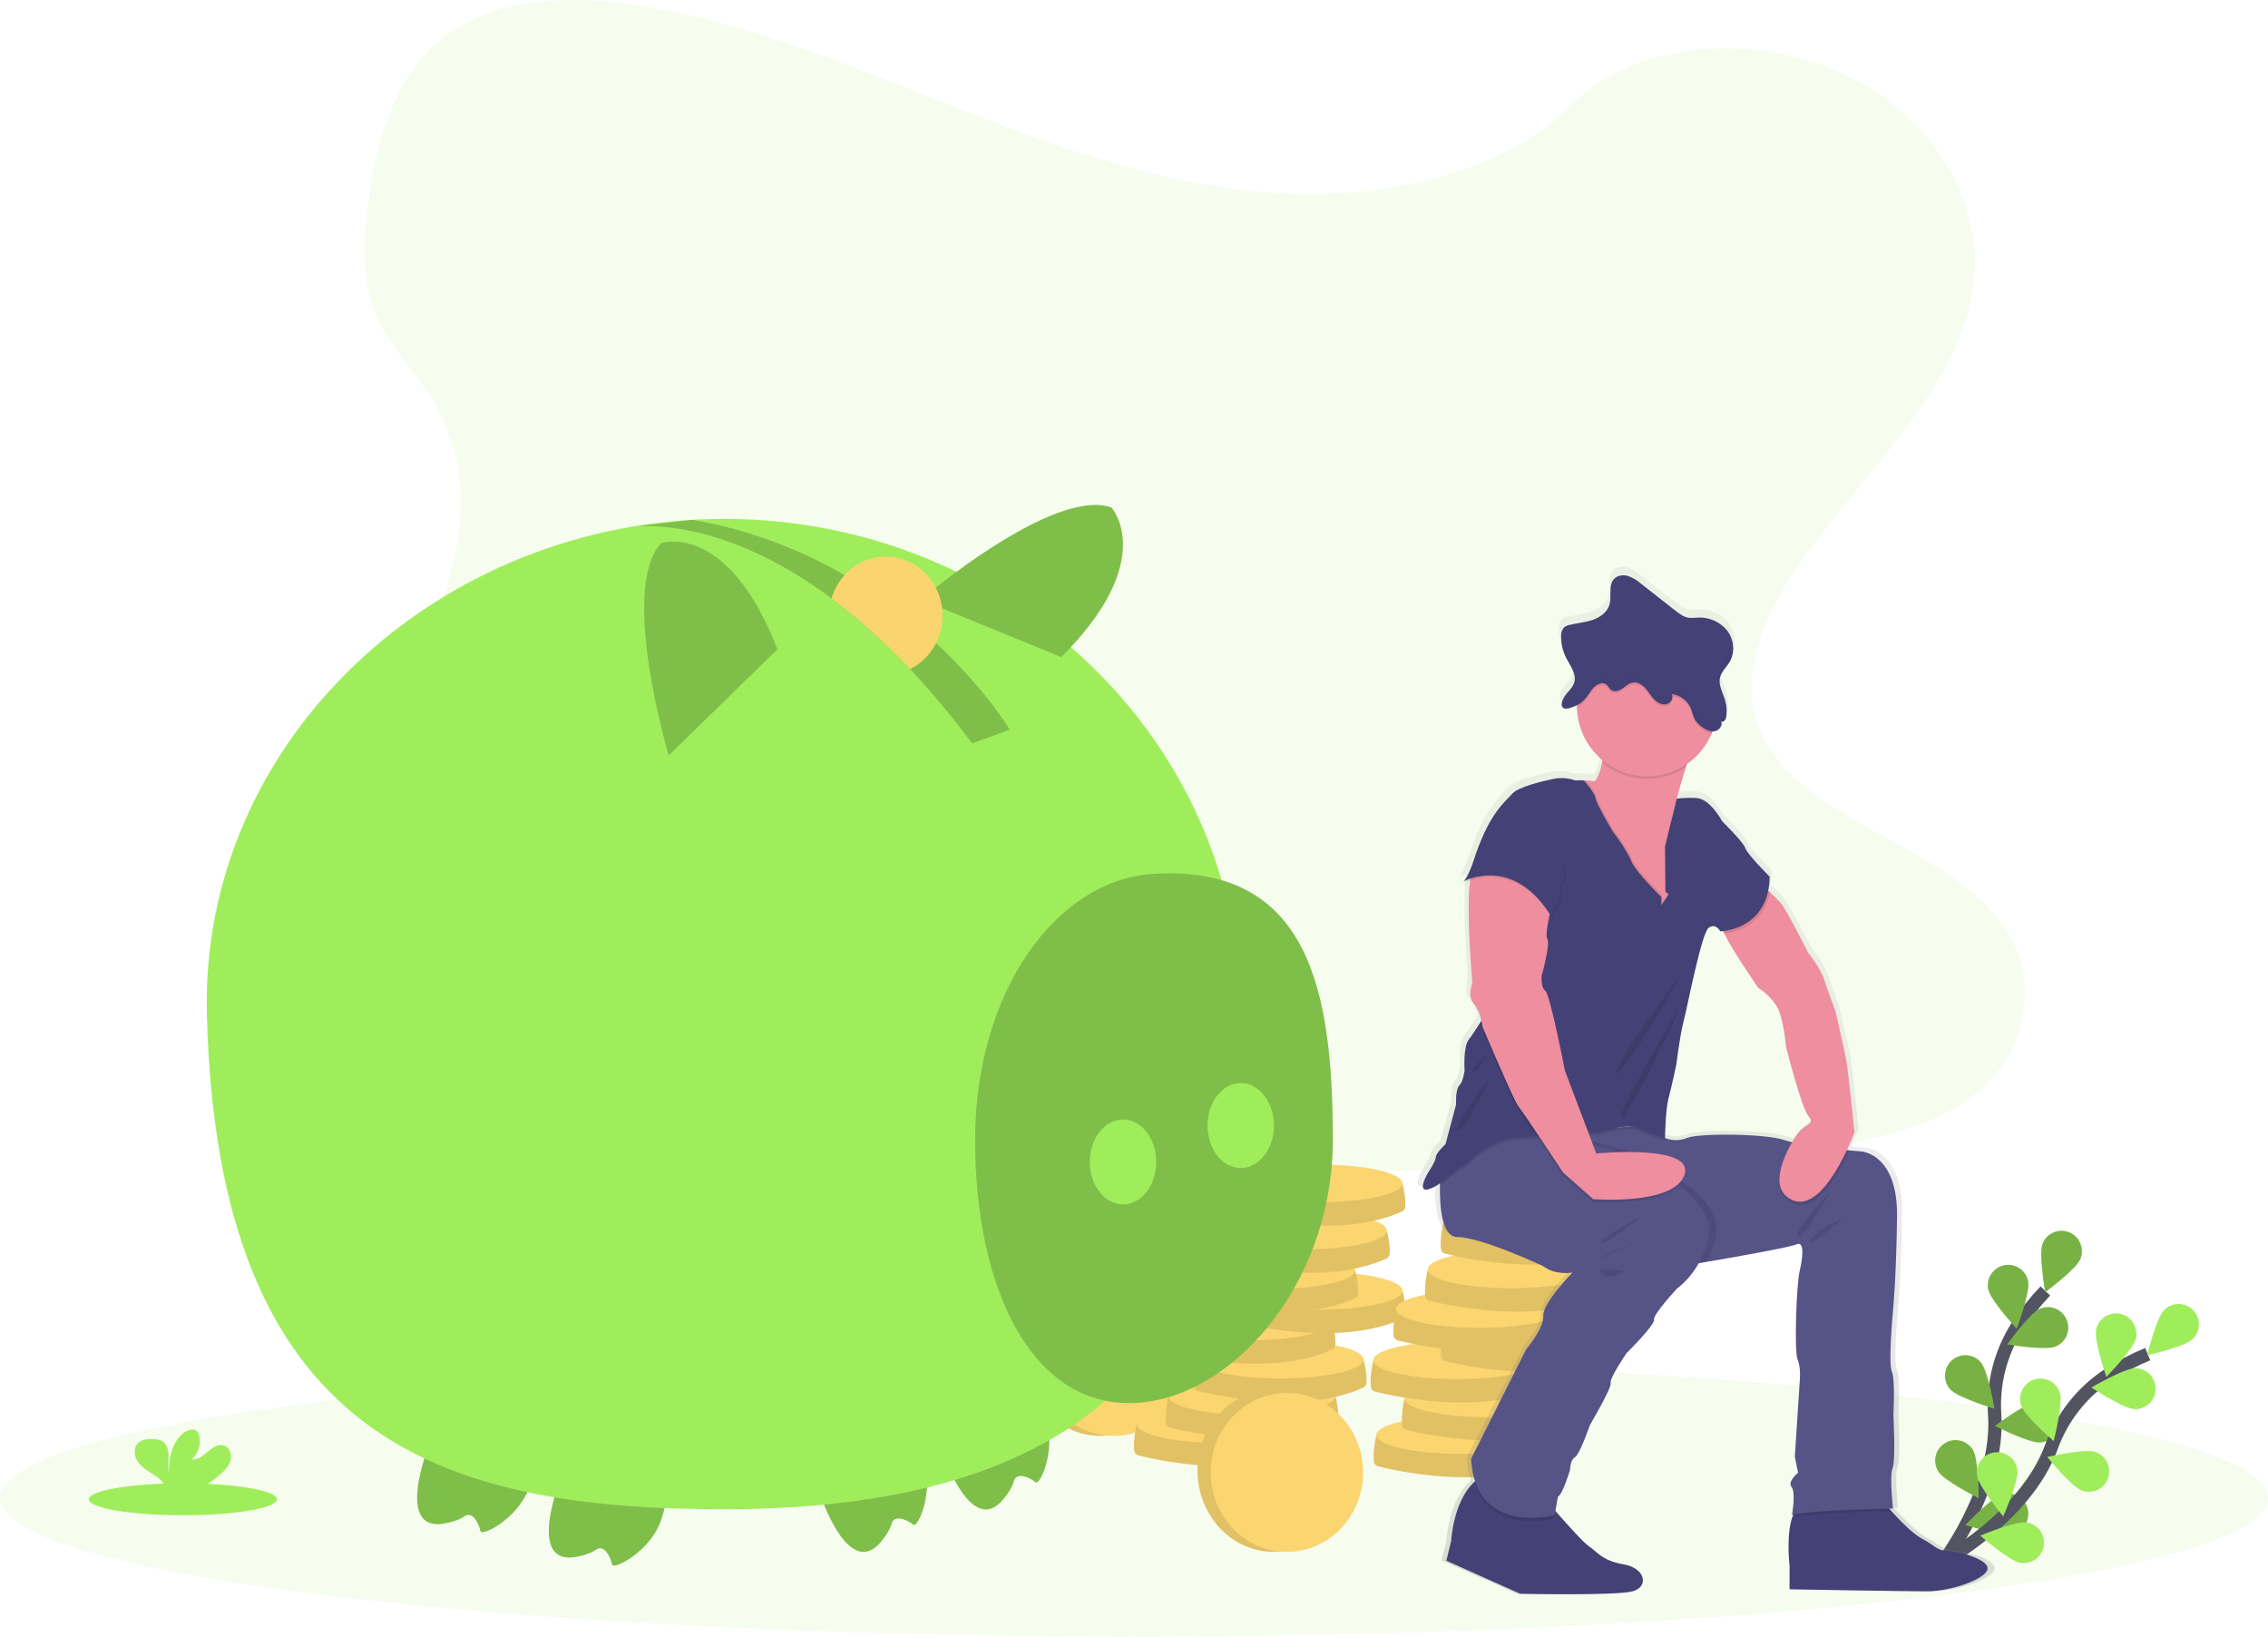 <svg fill="none" height="246" viewBox="0 0 341 246" width="341" xmlns="http://www.w3.org/2000/svg">
    <g clip-path="url(#clip0)">
        <path d="M170.5 246C264.665 246 341 236.679 341 225.18C341 213.682 264.665 204.36 170.5 204.36C76.335 204.36 0 213.682 0 225.18C0 236.679 76.335 246 170.5 246Z"
              fill="#A0ED5C"
              opacity="0.1"/>
        <path d="M291.737 235.385C291.737 235.385 300.63 224.017 299.911 212.739C299.579 208.01 300.783 203.301 303.342 199.318C304.572 197.437 305.97 195.673 307.52 194.048"
              stroke="#535461" stroke-miterlimit="10" stroke-width="2"/>
        <path d="M307.109 186.938C306.482 188.516 307.509 194.235 307.509 194.235C307.509 194.235 312.173 190.797 312.8 189.219C313.1 188.461 313.088 187.614 312.768 186.864C312.447 186.115 311.843 185.524 311.089 185.222C310.334 184.919 309.492 184.93 308.745 185.252C307.999 185.574 307.411 186.18 307.109 186.938Z"
              fill="#A0ED5C"/>
        <path d="M298.932 193.797C299.26 195.465 303.216 199.704 303.216 199.704C303.216 199.704 305.27 194.272 304.943 192.605C304.865 192.208 304.71 191.831 304.487 191.495C304.264 191.159 303.977 190.87 303.643 190.645C303.309 190.42 302.934 190.263 302.539 190.184C302.145 190.104 301.739 190.104 301.344 190.182C300.949 190.26 300.574 190.416 300.239 190.64C299.904 190.864 299.617 191.152 299.393 191.488C299.169 191.823 299.013 192.2 298.934 192.597C298.855 192.993 298.854 193.401 298.932 193.797Z"
              fill="#A0ED5C"/>
        <path d="M293.204 208.823C294.325 210.096 299.87 211.75 299.87 211.75C299.87 211.75 298.914 206.019 297.793 204.745C297.527 204.443 297.203 204.195 296.842 204.018C296.48 203.841 296.088 203.737 295.686 203.712C295.284 203.687 294.882 203.742 294.501 203.873C294.121 204.005 293.77 204.21 293.469 204.478C293.167 204.746 292.921 205.071 292.745 205.434C292.568 205.797 292.465 206.192 292.44 206.596C292.416 206.999 292.47 207.403 292.601 207.786C292.732 208.168 292.937 208.52 293.204 208.823Z"
              fill="#A0ED5C"/>
        <path d="M291.417 221.172C292.307 222.617 297.494 225.188 297.494 225.188C297.494 225.188 297.517 219.377 296.626 217.932C296.414 217.588 296.137 217.29 295.811 217.053C295.484 216.817 295.115 216.648 294.723 216.555C294.331 216.462 293.925 216.448 293.528 216.513C293.131 216.578 292.75 216.721 292.408 216.934C292.066 217.147 291.769 217.425 291.534 217.753C291.299 218.082 291.13 218.453 291.038 218.847C290.946 219.24 290.932 219.648 290.997 220.047C291.062 220.446 291.205 220.828 291.417 221.172Z"
              fill="#A0ED5C"/>
        <path d="M309.069 202.405C307.505 203.053 301.802 202.087 301.802 202.087C301.802 202.087 305.169 197.363 306.733 196.715C307.484 196.403 308.327 196.404 309.078 196.718C309.828 197.031 310.423 197.631 310.733 198.386C311.043 199.14 311.042 199.988 310.73 200.741C310.418 201.495 309.821 202.093 309.069 202.405Z"
              fill="#A0ED5C"/>
        <path d="M306.797 216.82C305.112 216.969 299.957 214.333 299.957 214.333C299.957 214.333 304.577 210.837 306.263 210.689C306.664 210.653 307.068 210.697 307.452 210.818C307.836 210.94 308.192 211.136 308.501 211.396C308.809 211.655 309.064 211.974 309.25 212.332C309.436 212.691 309.55 213.083 309.585 213.486C309.62 213.889 309.576 214.294 309.455 214.68C309.333 215.066 309.138 215.424 308.879 215.733C308.62 216.043 308.303 216.299 307.946 216.485C307.589 216.672 307.198 216.786 306.797 216.82Z"
              fill="#A0ED5C"/>
        <path d="M302.676 230.528C301.04 230.96 295.516 229.238 295.516 229.238C295.516 229.238 299.481 225.008 301.117 224.575C301.903 224.368 302.739 224.482 303.441 224.894C304.142 225.305 304.653 225.979 304.859 226.769C305.066 227.558 304.952 228.398 304.543 229.103C304.133 229.808 303.462 230.32 302.676 230.528Z"
              fill="#A0ED5C"/>
        <path d="M307.109 186.938C306.482 188.516 307.509 194.235 307.509 194.235C307.509 194.235 312.173 190.797 312.8 189.219C313.1 188.461 313.088 187.614 312.768 186.864C312.447 186.115 311.843 185.524 311.089 185.222C310.334 184.919 309.492 184.93 308.745 185.252C307.999 185.574 307.411 186.18 307.109 186.938Z"
              fill="black"
              opacity="0.25"/>
        <path d="M298.932 193.797C299.26 195.465 303.216 199.704 303.216 199.704C303.216 199.704 305.27 194.272 304.943 192.605C304.865 192.208 304.71 191.831 304.487 191.495C304.264 191.159 303.977 190.87 303.643 190.645C303.309 190.42 302.934 190.263 302.539 190.184C302.145 190.104 301.739 190.104 301.344 190.182C300.949 190.26 300.574 190.416 300.239 190.64C299.904 190.864 299.617 191.152 299.393 191.488C299.169 191.823 299.013 192.2 298.934 192.597C298.855 192.993 298.854 193.401 298.932 193.797Z"
              fill="black"
              opacity="0.25"/>
        <path d="M293.204 208.823C294.325 210.096 299.87 211.75 299.87 211.75C299.87 211.75 298.914 206.019 297.793 204.745C297.527 204.443 297.203 204.195 296.842 204.018C296.48 203.841 296.088 203.737 295.686 203.712C295.284 203.687 294.882 203.742 294.501 203.873C294.121 204.005 293.77 204.21 293.469 204.478C293.167 204.746 292.921 205.071 292.745 205.434C292.568 205.797 292.465 206.192 292.44 206.596C292.416 206.999 292.47 207.403 292.601 207.786C292.732 208.168 292.937 208.52 293.204 208.823Z"
              fill="black"
              opacity="0.25"/>
        <path d="M291.417 221.172C292.307 222.617 297.494 225.188 297.494 225.188C297.494 225.188 297.517 219.377 296.626 217.932C296.414 217.588 296.137 217.29 295.811 217.053C295.484 216.817 295.115 216.648 294.723 216.555C294.331 216.462 293.925 216.448 293.528 216.513C293.131 216.578 292.75 216.721 292.408 216.934C292.066 217.147 291.769 217.425 291.534 217.753C291.299 218.082 291.13 218.453 291.038 218.847C290.946 219.24 290.932 219.648 290.997 220.047C291.062 220.446 291.205 220.828 291.417 221.172Z"
              fill="black"
              opacity="0.25"/>
        <path d="M309.069 202.405C307.505 203.053 301.802 202.087 301.802 202.087C301.802 202.087 305.169 197.363 306.733 196.715C307.484 196.403 308.327 196.404 309.078 196.718C309.828 197.031 310.423 197.631 310.733 198.386C311.043 199.14 311.042 199.988 310.73 200.741C310.418 201.495 309.821 202.093 309.069 202.405Z"
              fill="black"
              opacity="0.25"/>
        <path d="M306.797 216.82C305.112 216.969 299.957 214.333 299.957 214.333C299.957 214.333 304.577 210.837 306.263 210.689C306.664 210.653 307.068 210.697 307.452 210.818C307.836 210.94 308.192 211.136 308.501 211.396C308.809 211.655 309.064 211.974 309.25 212.332C309.436 212.691 309.55 213.083 309.585 213.486C309.62 213.889 309.576 214.294 309.455 214.68C309.333 215.066 309.138 215.424 308.879 215.733C308.62 216.043 308.303 216.299 307.946 216.485C307.589 216.672 307.198 216.786 306.797 216.82Z"
              fill="black"
              opacity="0.25"/>
        <path d="M302.676 230.528C301.04 230.96 295.516 229.238 295.516 229.238C295.516 229.238 299.481 225.008 301.117 224.575C301.903 224.368 302.739 224.482 303.441 224.894C304.142 225.305 304.653 225.979 304.859 226.769C305.066 227.558 304.952 228.398 304.543 229.103C304.133 229.808 303.462 230.32 302.676 230.528Z"
              fill="black"
              opacity="0.25"/>
        <path d="M291.812 234.912C291.812 234.912 304.527 228.139 308.419 217.536C310.023 213.077 313.024 209.262 316.97 206.663C318.853 205.444 320.843 204.4 322.915 203.546"
              stroke="#535461" stroke-miterlimit="10" stroke-width="2"/>
        <path d="M325.408 196.878C324.198 198.066 322.83 203.712 322.83 203.712C322.83 203.712 328.48 202.468 329.69 201.28C330.271 200.71 330.603 199.93 330.612 199.114C330.621 198.298 330.308 197.512 329.74 196.928C329.172 196.344 328.396 196.011 327.584 196.002C326.772 195.992 325.989 196.308 325.408 196.878Z"
              fill="#A0ED5C"/>
        <path d="M315.166 199.821C314.793 201.478 316.699 206.965 316.699 206.965C316.699 206.965 320.769 202.835 321.142 201.177C321.23 200.783 321.241 200.375 321.173 199.977C321.104 199.579 320.959 199.198 320.744 198.856C320.529 198.514 320.25 198.218 319.921 197.985C319.592 197.752 319.221 197.586 318.829 197.497C318.437 197.408 318.031 197.397 317.634 197.466C317.238 197.535 316.858 197.681 316.518 197.897C316.178 198.112 315.884 198.393 315.651 198.723C315.419 199.054 315.254 199.426 315.166 199.821Z"
              fill="#A0ED5C"/>
        <path d="M303.867 211.225C304.378 212.845 308.78 216.614 308.78 216.614C308.78 216.614 310.218 210.986 309.707 209.366C309.586 208.98 309.39 208.623 309.131 208.314C308.872 208.004 308.555 207.75 308.198 207.563C307.84 207.377 307.45 207.264 307.05 207.229C306.649 207.194 306.245 207.239 305.862 207.362C305.478 207.484 305.122 207.68 304.814 207.941C304.507 208.201 304.253 208.52 304.068 208.878C303.882 209.237 303.769 209.629 303.735 210.032C303.7 210.434 303.745 210.84 303.867 211.225Z"
              fill="#A0ED5C"/>
        <path d="M297.252 221.788C297.484 223.471 301.189 227.934 301.189 227.934C301.189 227.934 303.553 222.63 303.322 220.947C303.267 220.546 303.134 220.161 302.931 219.812C302.727 219.463 302.458 219.158 302.137 218.914C301.816 218.67 301.451 218.492 301.062 218.39C300.672 218.287 300.267 218.263 299.868 218.318C299.47 218.374 299.086 218.507 298.739 218.711C298.392 218.916 298.088 219.187 297.845 219.509C297.602 219.831 297.425 220.198 297.323 220.589C297.221 220.98 297.197 221.387 297.252 221.788Z"
              fill="#A0ED5C"/>
        <path d="M320.961 211.816C319.269 211.772 314.444 208.568 314.444 208.568C314.444 208.568 319.428 205.619 321.12 205.663C321.932 205.684 322.703 206.029 323.262 206.621C323.821 207.213 324.124 208.004 324.103 208.82C324.082 209.635 323.739 210.41 323.149 210.972C322.56 211.534 321.773 211.837 320.961 211.816H320.961Z"
              fill="#A0ED5C"/>
        <path d="M313.069 224.071C311.468 223.521 307.818 219.013 307.818 219.013C307.818 219.013 313.452 217.697 315.053 218.248C315.822 218.512 316.454 219.073 316.812 219.806C317.169 220.539 317.222 221.384 316.959 222.156C316.696 222.929 316.138 223.564 315.409 223.923C314.679 224.283 313.837 224.336 313.069 224.071V224.071Z"
              fill="#A0ED5C"/>
        <path d="M303.772 234.924C302.102 234.654 297.746 230.83 297.746 230.83C297.746 230.83 303.078 228.577 304.748 228.848C305.55 228.978 306.268 229.423 306.744 230.084C307.219 230.746 307.414 231.571 307.284 232.376C307.155 233.182 306.712 233.903 306.053 234.381C305.395 234.859 304.574 235.054 303.772 234.924Z"
              fill="#A0ED5C"/>
        <path d="M194.333 29.134C177.485 28.546 161.439 23.082 146.116 17.104C130.794 11.126 115.616 4.502 99.172 1.335C88.596 -0.703 76.5 -0.991 67.978 4.706C59.777 10.188 57.127 19.651 55.703 28.432C54.631 35.039 54 41.992 56.937 48.177C58.976 52.47 62.597 56.08 65.101 60.193C73.812 74.504 67.655 92.151 58.214 106.124C53.785 112.679 48.648 118.932 45.231 125.91C41.814 132.888 40.233 140.883 43.223 148.001C46.186 155.056 53.249 160.355 60.899 164.082C76.437 171.652 94.746 173.819 112.601 175.046C152.124 177.762 191.857 176.586 231.485 175.408C246.15 174.972 260.88 174.531 275.307 172.253C283.319 170.987 291.59 168.979 297.407 164.132C304.79 157.978 306.621 147.558 301.673 139.842C293.374 126.899 270.428 123.684 264.627 109.794C261.434 102.148 264.713 93.632 269.353 86.541C279.307 71.33 295.992 57.985 296.87 40.598C297.474 28.657 289.453 16.698 277.052 11.047C264.053 5.125 246.027 5.87 236.437 15.674C226.562 25.768 209.209 29.652 194.333 29.134Z"
              fill="#A0ED5C"
              opacity="0.1"/>
        <path d="M165.486 215.842C171.813 215.842 176.942 210.373 176.942 203.626C176.942 196.88 171.813 191.411 165.486 191.411C159.16 191.411 154.031 196.88 154.031 203.626C154.031 210.373 159.16 215.842 165.486 215.842Z"
              fill="#FBD56F"/>
        <path d="M165.486 215.842C171.813 215.842 176.942 210.373 176.942 203.626C176.942 196.88 171.813 191.411 165.486 191.411C159.16 191.411 154.031 196.88 154.031 203.626C154.031 210.373 159.16 215.842 165.486 215.842Z"
              fill="black"
              opacity="0.1"/>
        <path d="M167.464 215.842C173.791 215.842 178.919 210.495 178.919 203.899C178.919 197.302 173.791 191.955 167.464 191.955C161.137 191.955 156.009 197.302 156.009 203.899C156.009 210.495 161.137 215.842 167.464 215.842Z"
              fill="#FBD56F"/>
        <path d="M172.103 214.722L170.912 214.056C170.912 214.056 170.354 216.392 170.537 218.057C170.555 218.226 170.624 218.385 170.735 218.514C170.846 218.642 170.993 218.733 171.157 218.774C173.898 219.458 186.963 222.371 195.947 218.268C196.077 218.208 196.19 218.115 196.273 217.998C196.357 217.882 196.409 217.745 196.424 217.602C196.534 216.579 196.144 214.467 195.989 214.056C195.653 213.17 172.103 214.722 172.103 214.722Z"
              fill="#FBD56F"/>
        <path d="M172.103 214.722L170.912 214.056C170.912 214.056 170.354 216.392 170.537 218.057C170.555 218.226 170.624 218.385 170.735 218.514C170.846 218.642 170.993 218.733 171.157 218.774C173.898 219.458 186.963 222.371 195.947 218.268C196.077 218.208 196.19 218.115 196.273 217.998C196.357 217.882 196.409 217.745 196.424 217.602C196.534 216.579 196.144 214.467 195.989 214.056C195.653 213.17 172.103 214.722 172.103 214.722Z"
              fill="black"
              opacity="0.1"/>
        <path d="M183.451 216.895C190.375 216.895 195.989 215.623 195.989 214.055C195.989 212.487 190.375 211.216 183.451 211.216C176.526 211.216 170.912 212.487 170.912 214.055C170.912 215.623 176.526 216.895 183.451 216.895Z"
              fill="#FBD56F"/>
        <path d="M176.893 210.533L175.702 209.866C175.702 209.866 175.144 212.203 175.327 213.868C175.345 214.037 175.414 214.196 175.525 214.324C175.636 214.452 175.783 214.543 175.947 214.584C178.688 215.268 191.753 218.182 200.737 214.078C200.867 214.018 200.98 213.926 201.063 213.809C201.147 213.692 201.199 213.556 201.214 213.413C201.324 212.389 200.934 210.278 200.779 209.866C200.443 208.981 176.893 210.533 176.893 210.533Z"
              fill="#FBD56F"/>
        <path d="M176.893 210.533L175.702 209.866C175.702 209.866 175.144 212.203 175.327 213.868C175.345 214.037 175.414 214.196 175.525 214.324C175.636 214.452 175.783 214.543 175.947 214.584C178.688 215.268 191.753 218.182 200.737 214.078C200.867 214.018 200.98 213.926 201.063 213.809C201.147 213.692 201.199 213.556 201.214 213.413C201.324 212.389 200.934 210.278 200.779 209.866C200.443 208.981 176.893 210.533 176.893 210.533Z"
              fill="black"
              opacity="0.1"/>
        <path d="M188.241 212.706C195.165 212.706 200.779 211.434 200.779 209.866C200.779 208.298 195.165 207.027 188.241 207.027C181.316 207.027 175.702 208.298 175.702 209.866C175.702 211.434 181.316 212.706 188.241 212.706Z"
              fill="#FBD56F"/>
        <path d="M181.129 205.027L179.937 204.36C179.937 204.36 179.38 206.697 179.562 208.362C179.58 208.531 179.649 208.69 179.76 208.818C179.871 208.946 180.018 209.037 180.182 209.079C182.924 209.762 195.988 212.676 204.972 208.572C205.102 208.512 205.215 208.42 205.299 208.303C205.382 208.186 205.434 208.05 205.45 207.907C205.56 206.883 205.17 204.772 205.014 204.36C204.679 203.475 181.129 205.027 181.129 205.027Z"
              fill="#FBD56F"/>
        <path d="M181.129 205.027L179.937 204.36C179.937 204.36 179.38 206.697 179.562 208.362C179.58 208.531 179.649 208.69 179.76 208.818C179.871 208.946 180.018 209.037 180.182 209.079C182.924 209.762 195.988 212.676 204.972 208.572C205.102 208.512 205.215 208.42 205.299 208.303C205.382 208.186 205.434 208.05 205.45 207.907C205.56 206.883 205.17 204.772 205.014 204.36C204.679 203.475 181.129 205.027 181.129 205.027Z"
              fill="black"
              opacity="0.1"/>
        <path d="M192.475 207.199C199.4 207.199 205.013 205.928 205.013 204.36C205.013 202.792 199.4 201.521 192.475 201.521C185.55 201.521 179.937 202.792 179.937 204.36C179.937 205.928 185.55 207.199 192.475 207.199Z"
              fill="#FBD56F"/>
        <path d="M176.438 199.295L175.247 198.628C175.247 198.628 174.689 200.965 174.872 202.63C174.89 202.799 174.959 202.958 175.07 203.086C175.181 203.215 175.328 203.305 175.492 203.347C178.233 204.031 191.298 206.944 200.282 202.84C200.412 202.781 200.525 202.688 200.608 202.571C200.692 202.454 200.744 202.318 200.759 202.175C200.869 201.151 200.479 199.04 200.324 198.628C199.988 197.743 176.438 199.295 176.438 199.295Z"
              fill="#FBD56F"/>
        <path d="M176.438 199.295L175.247 198.628C175.247 198.628 174.689 200.965 174.872 202.63C174.89 202.799 174.959 202.958 175.07 203.086C175.181 203.215 175.328 203.305 175.492 203.347C178.233 204.031 191.298 206.944 200.282 202.84C200.412 202.781 200.525 202.688 200.608 202.571C200.692 202.454 200.744 202.318 200.759 202.175C200.869 201.151 200.479 199.04 200.324 198.628C199.988 197.743 176.438 199.295 176.438 199.295Z"
              fill="black"
              opacity="0.1"/>
        <path d="M187.785 201.468C194.71 201.468 200.324 200.197 200.324 198.628C200.324 197.06 194.71 195.789 187.785 195.789C180.861 195.789 175.247 197.06 175.247 198.628C175.247 200.197 180.861 201.468 187.785 201.468Z"
              fill="#FBD56F"/>
        <path d="M186.99 194.695L185.798 194.029C185.798 194.029 185.241 196.365 185.423 198.03C185.441 198.199 185.51 198.359 185.621 198.487C185.732 198.615 185.88 198.706 186.044 198.747C188.785 199.431 201.849 202.344 210.833 198.241C210.964 198.181 211.076 198.088 211.16 197.971C211.244 197.855 211.296 197.718 211.311 197.575C211.421 196.552 211.031 194.44 210.875 194.029C210.54 193.143 186.99 194.695 186.99 194.695Z"
              fill="#FBD56F"/>
        <path d="M186.99 194.695L185.798 194.029C185.798 194.029 185.241 196.365 185.423 198.03C185.441 198.199 185.51 198.359 185.621 198.487C185.732 198.615 185.88 198.706 186.044 198.747C188.785 199.431 201.849 202.344 210.833 198.241C210.964 198.181 211.076 198.088 211.16 197.971C211.244 197.855 211.296 197.718 211.311 197.575C211.421 196.552 211.031 194.44 210.875 194.029C210.54 193.143 186.99 194.695 186.99 194.695Z"
              fill="black"
              opacity="0.1"/>
        <path d="M198.336 196.868C205.261 196.868 210.875 195.597 210.875 194.029C210.875 192.461 205.261 191.189 198.336 191.189C191.411 191.189 185.798 192.461 185.798 194.029C185.798 195.597 191.411 196.868 198.336 196.868Z"
              fill="#FBD56F"/>
        <path d="M179.861 191.604L178.67 190.937C178.67 190.937 178.112 193.274 178.294 194.939C178.312 195.108 178.381 195.267 178.492 195.395C178.603 195.523 178.751 195.614 178.915 195.655C181.656 196.339 194.721 199.253 203.705 195.149C203.835 195.089 203.947 194.996 204.031 194.88C204.115 194.763 204.167 194.626 204.182 194.483C204.292 193.46 203.902 191.348 203.746 190.937C203.411 190.052 179.861 191.604 179.861 191.604Z"
              fill="#FBD56F"/>
        <path d="M179.861 191.604L178.67 190.937C178.67 190.937 178.112 193.274 178.294 194.939C178.312 195.108 178.381 195.267 178.492 195.395C178.603 195.523 178.751 195.614 178.915 195.655C181.656 196.339 194.721 199.253 203.705 195.149C203.835 195.089 203.947 194.996 204.031 194.88C204.115 194.763 204.167 194.626 204.182 194.483C204.292 193.46 203.902 191.348 203.746 190.937C203.411 190.052 179.861 191.604 179.861 191.604Z"
              fill="black"
              opacity="0.1"/>
        <path d="M191.207 193.776C198.132 193.776 203.746 192.505 203.746 190.937C203.746 189.369 198.132 188.098 191.207 188.098C184.283 188.098 178.669 189.369 178.669 190.937C178.669 192.505 184.283 193.776 191.207 193.776Z"
              fill="#FBD56F"/>
        <path d="M184.62 185.635L183.428 184.968C183.428 184.968 182.871 187.305 183.053 188.97C183.071 189.139 183.14 189.298 183.251 189.426C183.362 189.554 183.51 189.645 183.674 189.686C186.415 190.37 199.479 193.284 208.463 189.18C208.594 189.12 208.706 189.028 208.79 188.911C208.874 188.794 208.926 188.658 208.941 188.515C209.051 187.491 208.661 185.38 208.505 184.968C208.17 184.083 184.62 185.635 184.62 185.635Z"
              fill="#FBD56F"/>
        <path d="M184.62 185.635L183.428 184.968C183.428 184.968 182.871 187.305 183.053 188.97C183.071 189.139 183.14 189.298 183.251 189.426C183.362 189.554 183.51 189.645 183.674 189.686C186.415 190.37 199.479 193.284 208.463 189.18C208.594 189.12 208.706 189.028 208.79 188.911C208.874 188.794 208.926 188.658 208.941 188.515C209.051 187.491 208.661 185.38 208.505 184.968C208.17 184.083 184.62 185.635 184.62 185.635Z"
              fill="black"
              opacity="0.1"/>
        <path d="M195.967 187.808C202.892 187.808 208.506 186.537 208.506 184.969C208.506 183.401 202.892 182.129 195.967 182.129C189.042 182.129 183.429 183.401 183.429 184.969C183.429 186.537 189.042 187.808 195.967 187.808Z"
              fill="#FBD56F"/>
        <path d="M186.968 178.551L185.776 177.884C185.776 177.884 185.219 180.221 185.401 181.886C185.419 182.055 185.488 182.214 185.599 182.342C185.71 182.47 185.857 182.561 186.021 182.602C188.762 183.286 201.827 186.2 210.811 182.096C210.941 182.036 211.054 181.944 211.137 181.827C211.221 181.71 211.273 181.574 211.288 181.431C211.399 180.407 211.009 178.296 210.853 177.884C210.518 176.999 186.968 178.551 186.968 178.551Z"
              fill="#FBD56F"/>
        <path d="M186.968 178.551L185.776 177.884C185.776 177.884 185.219 180.221 185.401 181.886C185.419 182.055 185.488 182.214 185.599 182.342C185.71 182.47 185.857 182.561 186.021 182.602C188.762 183.286 201.827 186.2 210.811 182.096C210.941 182.036 211.054 181.944 211.137 181.827C211.221 181.71 211.273 181.574 211.288 181.431C211.399 180.407 211.009 178.296 210.853 177.884C210.518 176.999 186.968 178.551 186.968 178.551Z"
              fill="black"
              opacity="0.1"/>
        <path d="M198.315 180.724C205.24 180.724 210.853 179.453 210.853 177.884C210.853 176.316 205.24 175.045 198.315 175.045C191.39 175.045 185.776 176.316 185.776 177.884C185.776 179.453 191.39 180.724 198.315 180.724Z"
              fill="#FBD56F"/>
        <path d="M208.134 216.365L206.942 215.699C206.942 215.699 206.385 218.035 206.567 219.7C206.585 219.869 206.654 220.029 206.765 220.157C206.876 220.285 207.023 220.376 207.187 220.417C209.928 221.101 222.993 224.014 231.977 219.911C232.107 219.851 232.22 219.758 232.304 219.641C232.387 219.525 232.439 219.388 232.455 219.245C232.565 218.222 232.175 216.11 232.019 215.699C231.684 214.813 208.134 216.365 208.134 216.365Z"
              fill="#FBD56F"/>
        <path d="M208.134 216.365L206.942 215.699C206.942 215.699 206.385 218.035 206.567 219.7C206.585 219.869 206.654 220.029 206.765 220.157C206.876 220.285 207.023 220.376 207.187 220.417C209.928 221.101 222.993 224.014 231.977 219.911C232.107 219.851 232.22 219.758 232.304 219.641C232.387 219.525 232.439 219.388 232.455 219.245C232.565 218.222 232.175 216.11 232.019 215.699C231.684 214.813 208.134 216.365 208.134 216.365Z"
              fill="black"
              opacity="0.1"/>
        <path d="M219.481 218.538C226.406 218.538 232.019 217.266 232.019 215.698C232.019 214.13 226.406 212.859 219.481 212.859C212.556 212.859 206.942 214.13 206.942 215.698C206.942 217.266 212.556 218.538 219.481 218.538Z"
              fill="#FBD56F"/>
        <path d="M212.369 210.859L211.177 210.192C211.177 210.192 210.62 212.529 210.802 214.194C210.82 214.363 210.889 214.522 211 214.65C211.111 214.778 211.259 214.869 211.423 214.911C214.164 215.594 227.228 218.508 236.212 214.404C236.343 214.345 236.455 214.252 236.539 214.135C236.623 214.018 236.675 213.882 236.69 213.739C236.8 212.715 236.41 210.604 236.254 210.192C235.919 209.307 212.369 210.859 212.369 210.859Z"
              fill="#FBD56F"/>
        <path d="M212.369 210.859L211.177 210.192C211.177 210.192 210.62 212.529 210.802 214.194C210.82 214.363 210.889 214.522 211 214.65C211.111 214.778 211.259 214.869 211.423 214.911C214.164 215.594 227.228 218.508 236.212 214.404C236.343 214.345 236.455 214.252 236.539 214.135C236.623 214.018 236.675 213.882 236.69 213.739C236.8 212.715 236.41 210.604 236.254 210.192C235.919 209.307 212.369 210.859 212.369 210.859Z"
              fill="black"
              opacity="0.1"/>
        <path d="M223.715 213.032C230.64 213.032 236.254 211.761 236.254 210.192C236.254 208.624 230.64 207.353 223.715 207.353C216.79 207.353 211.177 208.624 211.177 210.192C211.177 211.761 216.79 213.032 223.715 213.032Z"
              fill="#FBD56F"/>
        <path d="M207.678 205.127L206.487 204.461C206.487 204.461 205.93 206.797 206.112 208.463C206.13 208.631 206.199 208.791 206.31 208.919C206.421 209.047 206.568 209.138 206.732 209.179C209.473 209.863 222.538 212.777 231.522 208.673C231.652 208.613 231.765 208.52 231.848 208.404C231.932 208.287 231.984 208.15 231.999 208.007C232.11 206.984 231.719 204.872 231.564 204.461C231.229 203.576 207.678 205.127 207.678 205.127Z"
              fill="#FBD56F"/>
        <path d="M207.678 205.127L206.487 204.461C206.487 204.461 205.93 206.797 206.112 208.463C206.13 208.631 206.199 208.791 206.31 208.919C206.421 209.047 206.568 209.138 206.732 209.179C209.473 209.863 222.538 212.777 231.522 208.673C231.652 208.613 231.765 208.52 231.848 208.404C231.932 208.287 231.984 208.15 231.999 208.007C232.11 206.984 231.719 204.872 231.564 204.461C231.229 203.576 207.678 205.127 207.678 205.127Z"
              fill="black"
              opacity="0.1"/>
        <path d="M219.026 207.3C225.951 207.3 231.564 206.029 231.564 204.46C231.564 202.892 225.951 201.621 219.026 201.621C212.101 201.621 206.487 202.892 206.487 204.46C206.487 206.029 212.101 207.3 219.026 207.3Z"
              fill="#FBD56F"/>
        <path d="M218.229 200.527L217.038 199.861C217.038 199.861 216.48 202.197 216.663 203.862C216.681 204.031 216.75 204.191 216.861 204.319C216.972 204.447 217.119 204.538 217.283 204.579C220.024 205.263 233.089 208.176 242.073 204.073C242.203 204.013 242.316 203.92 242.399 203.803C242.483 203.687 242.535 203.55 242.55 203.407C242.66 202.384 242.27 200.272 242.115 199.861C241.779 198.975 218.229 200.527 218.229 200.527Z"
              fill="#FBD56F"/>
        <path d="M218.229 200.527L217.038 199.861C217.038 199.861 216.48 202.197 216.663 203.862C216.681 204.031 216.75 204.191 216.861 204.319C216.972 204.447 217.119 204.538 217.283 204.579C220.024 205.263 233.089 208.176 242.073 204.073C242.203 204.013 242.316 203.92 242.399 203.803C242.483 203.687 242.535 203.55 242.55 203.407C242.66 202.384 242.27 200.272 242.115 199.861C241.779 198.975 218.229 200.527 218.229 200.527Z"
              fill="black"
              opacity="0.1"/>
        <path d="M229.576 202.701C236.5 202.701 242.114 201.43 242.114 199.861C242.114 198.293 236.5 197.022 229.576 197.022C222.651 197.022 217.037 198.293 217.037 199.861C217.037 201.43 222.651 202.701 229.576 202.701Z"
              fill="#FBD56F"/>
        <path d="M211.101 197.436L209.91 196.77C209.91 196.77 209.352 199.106 209.535 200.771C209.553 200.94 209.622 201.099 209.733 201.227C209.844 201.356 209.991 201.446 210.155 201.488C212.896 202.172 225.961 205.085 234.945 200.981C235.075 200.922 235.188 200.829 235.271 200.712C235.355 200.595 235.407 200.459 235.422 200.316C235.532 199.293 235.142 197.181 234.987 196.77C234.652 195.884 211.101 197.436 211.101 197.436Z"
              fill="#FBD56F"/>
        <path d="M211.101 197.436L209.91 196.77C209.91 196.77 209.352 199.106 209.535 200.771C209.553 200.94 209.622 201.099 209.733 201.227C209.844 201.356 209.991 201.446 210.155 201.488C212.896 202.172 225.961 205.085 234.945 200.981C235.075 200.922 235.188 200.829 235.271 200.712C235.355 200.595 235.407 200.459 235.422 200.316C235.532 199.293 235.142 197.181 234.987 196.77C234.652 195.884 211.101 197.436 211.101 197.436Z"
              fill="black"
              opacity="0.1"/>
        <path d="M222.448 199.609C229.372 199.609 234.986 198.338 234.986 196.77C234.986 195.201 229.372 193.93 222.448 193.93C215.523 193.93 209.909 195.201 209.909 196.77C209.909 198.338 215.523 199.609 222.448 199.609Z"
              fill="#FBD56F"/>
        <path d="M215.86 191.467L214.669 190.801C214.669 190.801 214.111 193.137 214.293 194.802C214.311 194.971 214.38 195.131 214.491 195.259C214.602 195.387 214.75 195.478 214.914 195.519C217.655 196.203 230.72 199.117 239.704 195.013C239.834 194.953 239.946 194.86 240.03 194.743C240.114 194.627 240.166 194.49 240.181 194.347C240.291 193.324 239.901 191.212 239.745 190.801C239.41 189.915 215.86 191.467 215.86 191.467Z"
              fill="#FBD56F"/>
        <path d="M215.86 191.467L214.669 190.801C214.669 190.801 214.111 193.137 214.293 194.802C214.311 194.971 214.38 195.131 214.491 195.259C214.602 195.387 214.75 195.478 214.914 195.519C217.655 196.203 230.72 199.117 239.704 195.013C239.834 194.953 239.946 194.86 240.03 194.743C240.114 194.627 240.166 194.49 240.181 194.347C240.291 193.324 239.901 191.212 239.745 190.801C239.41 189.915 215.86 191.467 215.86 191.467Z"
              fill="black"
              opacity="0.1"/>
        <path d="M227.206 193.64C234.131 193.64 239.745 192.369 239.745 190.801C239.745 189.233 234.131 187.961 227.206 187.961C220.282 187.961 214.668 189.233 214.668 190.801C214.668 192.369 220.282 193.64 227.206 193.64Z"
              fill="#FBD56F"/>
        <path d="M218.208 184.383L217.016 183.717C217.016 183.717 216.459 186.053 216.641 187.718C216.659 187.887 216.728 188.047 216.839 188.175C216.95 188.303 217.098 188.394 217.262 188.435C220.003 189.119 233.067 192.033 242.051 187.929C242.182 187.869 242.294 187.776 242.378 187.659C242.462 187.543 242.514 187.406 242.529 187.263C242.639 186.24 242.249 184.128 242.093 183.717C241.758 182.831 218.208 184.383 218.208 184.383Z"
              fill="#FBD56F"/>
        <path d="M218.208 184.383L217.016 183.717C217.016 183.717 216.459 186.053 216.641 187.718C216.659 187.887 216.728 188.047 216.839 188.175C216.95 188.303 217.098 188.394 217.262 188.435C220.003 189.119 233.067 192.033 242.051 187.929C242.182 187.869 242.294 187.776 242.378 187.659C242.462 187.543 242.514 187.406 242.529 187.263C242.639 186.24 242.249 184.128 242.093 183.717C241.758 182.831 218.208 184.383 218.208 184.383Z"
              fill="black"
              opacity="0.1"/>
        <path d="M229.554 186.556C236.479 186.556 242.092 185.284 242.092 183.716C242.092 182.148 236.479 180.877 229.554 180.877C222.629 180.877 217.016 182.148 217.016 183.716C217.016 185.284 222.629 186.556 229.554 186.556Z"
              fill="#FBD56F"/>
        <path d="M293.781 233.077C292.036 233.015 291.974 232.335 289.73 231.161C288.463 230.499 286.54 228.574 285.106 227.026C284.991 226.902 284.88 226.781 284.772 226.663C285.152 226.654 285.367 226.65 285.367 226.65C285.367 226.65 284.806 221.707 285.304 220.533C285.803 219.359 285.429 212.376 285.429 212.376C285.429 212.376 285.741 207.062 285.18 205.826C284.619 204.59 285.367 196.681 285.367 196.681C285.367 196.681 285.865 191.984 285.99 182.407C286.115 172.829 280.505 172.52 280.505 172.52C280.505 172.52 279.757 172.462 278.621 172.353C278.512 172.342 278.397 172.331 278.281 172.32C279.016 170.773 279.445 169.615 279.445 169.615C279.445 169.615 278.51 160.655 278.261 159.111C278.011 157.566 276.515 151.201 276.515 151.201C276.515 151.201 275.456 148.482 274.832 146.567C274.209 144.651 272.339 142.426 272.339 142.426C272.339 142.426 268.973 135.753 268.038 134.764C267.604 134.306 266.996 133.727 266.469 133.239C266.373 133.151 266.283 133.067 266.194 132.986C266.335 132.29 266.41 131.582 266.417 130.871C266.417 130.871 262.927 127.411 262.677 126.546C262.428 125.681 259.125 122.467 259.125 122.467C259.125 122.467 257.254 119.007 255.135 118.945C254.134 118.888 253.129 118.919 252.133 119.037C252.569 117.418 253.083 115.722 253.546 114.267C253.597 114.105 253.648 113.947 253.698 113.791C255.391 112.641 256.72 111.026 257.527 109.139C257.571 109.038 257.611 108.937 257.651 108.835C257.674 108.836 257.696 108.84 257.718 108.839C257.806 108.838 257.894 108.83 257.98 108.815C258.678 108.695 259.269 107.904 258.947 107.279C258.968 107.314 258.998 107.343 259.033 107.363C259.069 107.383 259.11 107.392 259.15 107.391C259.383 107.383 259.667 107.045 259.721 106.748C259.73 106.696 259.736 106.644 259.744 106.592C259.753 106.528 259.764 106.464 259.772 106.399C259.779 106.338 259.783 106.277 259.788 106.216C259.794 106.153 259.799 106.09 259.802 106.026C259.805 105.967 259.807 105.908 259.808 105.849C259.809 105.781 259.809 105.713 259.807 105.645C259.806 105.59 259.806 105.536 259.803 105.481C259.799 105.399 259.792 105.316 259.785 105.233C259.782 105.2 259.781 105.165 259.777 105.132L259.777 105.136C259.74 104.799 259.673 104.465 259.576 104.14C259.231 102.991 258.509 101.852 258.787 100.686C258.79 100.674 258.796 100.662 258.799 100.65L258.799 100.652C259.031 99.747 259.811 99.09 260.288 98.281C260.333 98.204 260.373 98.124 260.412 98.045C260.42 98.03 260.428 98.016 260.435 98.001C260.464 97.941 260.488 97.88 260.514 97.818C260.53 97.779 260.548 97.74 260.563 97.7C260.583 97.646 260.599 97.591 260.617 97.537C260.633 97.487 260.65 97.437 260.664 97.387C260.677 97.338 260.688 97.289 260.699 97.24C260.713 97.181 260.727 97.123 260.738 97.063C260.746 97.02 260.753 96.977 260.759 96.934C260.77 96.867 260.779 96.799 260.787 96.731C260.791 96.694 260.793 96.658 260.796 96.621C260.802 96.545 260.806 96.469 260.808 96.393C260.809 96.362 260.809 96.332 260.809 96.301C260.81 96.218 260.808 96.135 260.803 96.051C260.802 96.026 260.8 96.001 260.799 95.976C260.792 95.888 260.783 95.799 260.772 95.711C260.77 95.698 260.769 95.685 260.768 95.672L260.767 95.676C260.661 94.899 260.353 94.165 259.874 93.546C259.328 92.893 258.639 92.377 257.86 92.039C257.081 91.701 256.235 91.549 255.388 91.597C254.919 91.65 254.447 91.658 253.977 91.623C253.194 91.507 252.532 91.008 251.909 90.525C250.168 89.179 248.428 87.832 246.688 86.485C246.105 85.977 245.437 85.577 244.714 85.306C243.976 85.079 243.092 85.158 242.546 85.699C241.568 86.668 242.19 88.336 241.797 89.65C241.457 90.789 240.363 91.56 239.23 91.945C238.097 92.329 236.885 92.413 235.721 92.692C235.375 92.748 235.05 92.898 234.782 93.125C234.48 93.493 234.334 93.964 234.374 94.439C234.367 95.603 234.645 96.75 235.184 97.78C235.405 98.2 235.671 98.624 235.905 99.054C235.925 99.09 235.943 99.125 235.962 99.161C235.988 99.21 236.015 99.259 236.04 99.309C236.08 99.389 236.119 99.47 236.155 99.551C236.171 99.585 236.186 99.621 236.201 99.656C236.225 99.713 236.248 99.77 236.27 99.828C236.284 99.864 236.298 99.901 236.311 99.937C236.334 100.005 236.355 100.073 236.374 100.141C236.499 100.54 236.511 100.967 236.408 101.373C236.229 102.037 235.712 102.549 235.257 103.068C234.886 103.473 234.621 103.966 234.488 104.5L234.486 104.512C234.461 104.636 234.456 104.764 234.472 104.89C234.474 104.905 234.476 104.921 234.479 104.936C234.485 104.964 234.493 104.992 234.502 105.019C234.509 105.039 234.517 105.058 234.527 105.077C234.536 105.099 234.547 105.12 234.559 105.141C234.581 105.175 234.608 105.207 234.638 105.235C234.652 105.246 234.667 105.257 234.682 105.267C234.707 105.286 234.734 105.302 234.762 105.316C234.779 105.325 234.796 105.333 234.815 105.34C234.857 105.356 234.899 105.367 234.943 105.375C234.955 105.377 234.966 105.381 234.978 105.383C235.045 105.392 235.112 105.395 235.179 105.392C235.198 105.391 235.219 105.389 235.239 105.387C235.304 105.382 235.368 105.374 235.431 105.363C235.454 105.359 235.477 105.355 235.501 105.35C235.593 105.331 235.689 105.308 235.795 105.274C236.145 105.168 236.486 105.033 236.814 104.87C236.813 104.908 236.811 104.945 236.811 104.982C236.811 105.047 236.811 105.115 236.817 105.18C236.835 106.392 237.062 107.591 237.49 108.725C238.159 110.49 239.28 112.047 240.741 113.237C240.723 113.343 240.703 113.45 240.681 113.558C240.381 115.04 239.753 116.527 239.365 116.412C238.986 116.327 238.598 116.284 238.209 116.284C238.092 116.281 237.978 116.279 237.869 116.279L237.869 116.278C237.517 116.237 237.161 116.237 236.809 116.278C236.652 116.289 236.494 116.267 236.346 116.214C235.338 115.895 234.268 115.835 233.231 116.038C231.076 116.482 227.797 117.294 226.898 118.265C225.527 119.748 223.533 121.17 221.289 127.349C221.289 127.349 220.167 131.118 219.294 131.613C219.486 131.513 219.684 131.423 219.886 131.345C219.77 131.55 219.61 131.725 219.419 131.86C219.735 131.698 220.063 131.56 220.4 131.449C219.719 135.475 220.728 146.991 220.728 146.991C220.728 146.991 219.917 148.977 220.977 150.151C221.607 150.848 221.949 151.936 222.124 152.706C222.075 152.784 222.024 152.863 221.97 152.946V152.947C221.409 153.821 220.659 154.961 220.167 155.588C219.294 156.701 219.543 160.223 219.543 160.223C219.543 160.223 219.356 161.891 218.733 162.509C218.11 163.127 218.234 165.413 218.234 165.413L216.614 171.407C216.614 171.407 215.118 172.767 215.118 173.385C215.118 174.003 213.933 175.733 213.933 175.733C213.933 175.733 212.126 178.699 213.933 178.266C214.592 178.073 215.211 177.76 215.758 177.344L215.757 177.389C215.755 177.498 215.753 177.608 215.751 177.72C215.7 180.951 216.05 185.496 218.421 185.496C222.099 185.496 231.573 189.883 231.573 189.883C233.506 191.367 236.124 190.872 236.124 190.872C236.124 190.872 231.511 195.507 231.636 197.422C231.76 199.338 229.018 202.489 229.018 202.489L220.541 219.112C220.588 220.27 220.792 221.416 221.148 222.519C221.108 222.554 221.066 222.588 221.027 222.624C217.769 225.613 217.486 231.532 217.486 231.532L216.738 234.56L228.083 239.565C228.083 239.565 242.793 239.874 245.349 239.194C247.905 238.514 247.344 235.672 243.978 235.116C240.612 234.56 239.801 233.077 238.679 232.397C237.923 231.938 235.235 228.975 233.567 227.096C233.541 227.068 233.518 227.042 233.493 227.013L233.88 224.858C234.628 224.487 235.75 220.78 235.75 220.78C235.75 220.78 235.75 219.297 236.498 218.864C237.246 218.432 238.804 213.983 238.804 213.983C238.804 213.983 242.17 208.36 241.983 207.618C241.796 206.877 244.414 203.107 244.414 203.107C244.414 203.107 248.84 198.782 248.653 198.009C248.466 197.237 252.206 193.282 252.206 193.282C253.557 192.246 254.683 190.943 255.515 189.453C255.852 189.399 256.214 189.341 256.595 189.277C261.489 188.471 269.623 187.014 270.531 186.608C271.778 186.052 271.529 188.524 271.03 190.625C270.531 192.726 270.157 202.798 270.718 204.096C271.279 205.393 271.03 207.494 271.03 207.494L270.282 218.803L270.781 221.212C270.781 221.212 269.098 222.572 269.783 223.375C270.469 224.179 269.846 227.639 269.846 227.639C269.905 227.617 269.974 227.596 270.053 227.575C269.993 227.71 269.936 227.85 269.884 227.996C268.918 230.763 269.472 235.301 269.472 235.301V238.885C269.472 238.885 286.738 239.194 290.54 239.194C294.342 239.194 299.578 237.34 299.89 235.857C300.202 234.374 295.527 233.139 293.781 233.077ZM244.673 168.747L243.542 168.843C243.917 168.788 244.294 168.756 244.673 168.747ZM251.569 121.317C251.727 120.602 251.919 119.834 252.131 119.045L251.569 121.317ZM253.702 170.48C252.623 170.909 251.423 170.911 250.343 170.484L250.336 170.48C250.336 170.48 250.398 166.155 250.897 164.363C251.395 162.571 252.081 159.296 252.081 159.296C252.081 159.296 252.642 154.785 253.203 152.746C253.764 150.707 255.945 139.337 257.068 138.595C258.19 137.854 258.813 139.151 258.813 139.151C258.813 139.151 258.98 139.148 259.261 139.117C259.314 139.235 259.374 139.361 259.44 139.495C260.77 142.195 264.672 147.741 264.672 147.741C265.83 148.458 266.81 149.43 267.539 150.583C268.599 152.375 268.911 156.577 268.911 156.577C268.911 156.577 271.279 165.908 272.401 167.205C272.962 167.854 272.713 168.241 272.324 168.465C271.529 168.902 270.854 169.529 270.357 170.29C270.197 170.545 270.028 170.824 269.857 171.122C269.428 171.022 269.044 170.919 268.724 170.81C265.669 169.78 255.385 169.739 253.702 170.48Z"
              fill="url(#paint0_linear)"/>
        <path d="M269.064 235.338V238.892C269.064 238.892 285.959 239.198 289.679 239.198C293.4 239.198 298.523 237.36 298.828 235.889C299.133 234.418 294.559 233.193 292.851 233.132C291.143 233.07 291.082 232.396 288.887 231.232C287.647 230.575 285.765 228.667 284.362 227.132C283.28 225.946 282.482 224.982 282.482 224.982C282.482 224.982 273.394 224.798 270.771 226.269C270.168 226.608 269.75 227.272 269.467 228.094C268.522 230.837 269.064 235.338 269.064 235.338Z"
              fill="#434175"/>
        <path d="M269.467 228.094C271.372 227.428 282.528 227.17 284.361 227.132C283.279 225.946 282.482 224.982 282.482 224.982C282.482 224.982 273.394 224.798 270.771 226.269C270.167 226.608 269.75 227.272 269.467 228.094Z"
              fill="black"
              opacity="0.1"/>
        <path d="M220.451 171.427C220.451 171.427 220.804 171.641 221.437 172.025C221.551 172.093 221.675 172.169 221.806 172.249C222.208 172.493 222.69 172.783 223.24 173.117C230.905 177.758 251.816 190.339 252.961 190.238C253.261 190.213 254.162 190.077 255.407 189.873C255.736 189.819 256.09 189.762 256.463 189.698C261.252 188.899 269.211 187.454 270.1 187.052C271.32 186.5 271.076 188.951 270.588 191.035C270.1 193.118 269.734 203.106 270.283 204.393C270.832 205.68 270.588 207.763 270.588 207.763L269.856 218.977L270.344 221.366C270.344 221.366 268.697 222.714 269.368 223.511C270.039 224.308 269.429 227.739 269.429 227.739C271.381 227.004 284.616 226.759 284.616 226.759C284.616 226.759 284.067 221.857 284.555 220.692C285.043 219.528 284.677 212.604 284.677 212.604C284.677 212.604 284.982 207.334 284.433 206.109C283.884 204.883 284.616 197.04 284.616 197.04C284.616 197.04 285.104 192.383 285.226 182.885C285.348 173.387 279.859 173.081 279.859 173.081C279.859 173.081 279.127 173.023 278.016 172.916C275.842 172.706 272.219 172.305 269.799 171.777C269.303 171.674 268.813 171.544 268.331 171.386C265.342 170.364 255.278 170.324 253.632 171.059C252.577 171.484 251.401 171.485 250.345 171.063L250.338 171.059L249.057 168.976L236.823 170.023L235.526 170.135L223.483 171.167L222.654 171.238L220.451 171.427Z"
              fill="#565387"/>
        <path d="M269.49 180.827C273.044 182.567 276.435 176.398 278.016 172.916C275.842 172.706 272.219 172.306 269.799 171.777C268.207 174.461 266.083 179.159 269.49 180.827Z"
              fill="black"
              opacity="0.1"/>
        <path d="M258.816 139.134C258.89 139.556 259.036 139.961 259.247 140.333C260.548 143.011 264.366 148.51 264.366 148.51C265.502 149.224 266.461 150.187 267.172 151.328C268.209 153.105 268.514 157.272 268.514 157.272C268.514 157.272 270.832 166.525 271.93 167.812C272.478 168.455 272.234 168.839 271.854 169.06C271.074 169.496 270.413 170.117 269.929 170.87C268.33 173.454 265.776 178.578 269.368 180.336C274.247 182.726 278.822 170.201 278.822 170.201C278.822 170.201 277.907 161.316 277.663 159.784C277.419 158.252 275.955 151.941 275.955 151.941C275.955 151.941 274.918 149.245 274.308 147.345C273.698 145.446 271.869 143.24 271.869 143.24C271.869 143.24 268.575 136.622 267.66 135.642C267.235 135.187 266.64 134.613 266.124 134.129C265.528 133.569 265.037 133.129 265.037 133.129C265.037 133.129 258.755 137.664 258.816 139.134Z"
              fill="#EE8E9E"/>
        <path d="M217.463 234.602L228.564 239.565C228.564 239.565 242.958 239.872 245.459 239.198C247.96 238.524 247.411 235.705 244.117 235.153C240.823 234.602 240.031 233.131 238.933 232.457C238.192 232.003 235.562 229.064 233.93 227.201C233.144 226.304 232.589 225.656 232.589 225.656C232.589 225.656 230.455 219.957 224.538 221.244C223.458 221.478 222.463 222.005 221.659 222.766C218.472 225.73 218.195 231.599 218.195 231.599L217.463 234.602Z"
              fill="#434175"/>
        <path d="M221.807 172.249C222.208 172.493 222.69 172.783 223.24 173.117C230.906 177.758 251.817 190.339 252.961 190.238C253.261 190.212 254.162 190.076 255.407 189.873C255.736 189.819 256.09 189.761 256.463 189.698C256.478 189.674 256.491 189.651 256.505 189.628C257.119 188.55 257.589 187.396 257.901 186.194C259.182 181.292 252.839 177.554 252.839 177.554L251.497 176.506C249.972 173.927 238.993 171.488 238.993 171.488L237.578 170.533L236.823 170.023L236.624 169.89L234.907 168.73L226.307 169.343L223.752 170.993L223.483 171.167L222.535 171.78L221.807 172.249Z"
              fill="black"
              opacity="0.1"/>
        <path d="M221.658 222.766C223.993 230.879 233.747 228.229 233.747 228.229L233.929 227.201C233.143 226.304 232.588 225.656 232.588 225.656C232.588 225.656 230.454 219.957 224.537 221.244C223.457 221.478 222.462 222.005 221.658 222.766Z"
              fill="black"
              opacity="0.1"/>
        <path d="M219.11 185.949C222.708 185.949 231.979 190.3 231.979 190.3C233.87 191.77 236.432 191.28 236.432 191.28C236.432 191.28 231.918 195.876 232.04 197.775C232.162 199.675 229.478 202.8 229.478 202.8L221.183 219.283C221.793 230.987 233.748 227.739 233.748 227.739L234.236 224.982C234.968 224.614 236.066 220.937 236.066 220.937C236.066 220.937 236.066 219.467 236.798 219.038C237.53 218.609 239.054 214.197 239.054 214.197C239.054 214.197 242.348 208.621 242.165 207.886C241.982 207.15 244.544 203.413 244.544 203.413C244.544 203.413 248.874 199.123 248.691 198.357C248.508 197.591 252.168 193.67 252.168 193.67C253.494 192.639 254.596 191.347 255.407 189.873C256.021 188.795 256.491 187.641 256.804 186.439C257.836 182.492 253.922 179.298 252.36 178.206C251.981 177.941 251.741 177.799 251.741 177.799L250.399 176.751C249.706 175.577 247.057 174.434 244.374 173.536C242.44 172.887 240.487 172.367 239.239 172.054C238.413 171.848 237.896 171.733 237.896 171.733L236.481 170.778L235.983 170.443L235.527 170.135L233.809 168.976L229.982 169.248L225.209 169.588L222.655 171.238L221.437 172.025L216.67 175.103C216.67 175.103 216.544 176.282 216.504 177.864C216.501 177.987 216.499 178.111 216.497 178.238C216.447 181.442 216.789 185.949 219.11 185.949Z"
              fill="#565387"/>
        <path d="M237.469 117.32L238.75 121.916C238.75 121.916 241.006 129.82 241.25 130.372C241.494 130.923 247.411 136.499 247.655 136.622C247.899 136.744 251.12 138.583 251.12 138.583C251.12 138.583 251.375 128.472 251.131 125.531C251.11 124.885 251.163 124.238 251.29 123.604C251.679 121.299 252.663 117.919 253.48 115.316C254.163 113.135 254.73 111.499 254.73 111.499C254.73 111.499 240.457 110.886 240.945 112.295C241.13 112.828 241.07 113.719 240.892 114.613C240.598 116.082 239.983 117.557 239.603 117.443C239.232 117.358 238.853 117.316 238.473 117.316C237.946 117.3 237.469 117.32 237.469 117.32Z"
              fill="#EE8E9E"/>
        <path d="M240.892 114.613C242.635 116.075 244.802 116.933 247.07 117.06C249.337 117.186 251.585 116.575 253.479 115.316C254.163 113.135 254.73 111.499 254.73 111.499C254.73 111.499 240.457 110.886 240.945 112.295C241.129 112.828 241.07 113.719 240.892 114.613Z"
              fill="black"
              opacity="0.1"/>
        <path d="M258.208 106.109C258.209 107.234 258.031 108.351 257.68 109.419C257.592 109.694 257.49 109.965 257.375 110.231C256.554 112.186 255.167 113.848 253.395 115.002C251.622 116.157 249.546 116.75 247.434 116.706C245.322 116.662 243.272 115.982 241.549 114.754C239.826 113.527 238.509 111.808 237.769 109.82C237.35 108.695 237.128 107.506 237.111 106.306C237.104 106.241 237.104 106.174 237.104 106.109C237.104 103.298 238.216 100.602 240.195 98.614C242.174 96.626 244.858 95.509 247.656 95.509C250.455 95.509 253.139 96.626 255.118 98.614C257.096 100.602 258.208 103.298 258.208 106.109H258.208Z"
              fill="#EE8E9E"/>
        <path d="M237.469 117.32L238.75 121.916C238.75 121.916 241.006 129.82 241.25 130.372C241.494 130.923 247.411 136.499 247.655 136.622C247.899 136.744 251.12 138.583 251.12 138.583C251.12 138.583 251.375 128.472 251.131 125.531C251.11 124.885 251.163 124.238 251.29 123.604L250.46 127.002L250.521 133.803L251.009 134.171L249.911 135.825V134.6C249.911 134.6 246.008 130.801 245.398 129.207C244.788 127.614 242.592 124.729 242.592 124.729C242.592 124.729 240.091 120.506 240.03 119.771C239.983 119.197 238.933 117.871 238.473 117.316C237.946 117.3 237.469 117.32 237.469 117.32Z"
              fill="black"
              opacity="0.1"/>
        <path d="M258.816 139.134C258.89 139.556 259.036 139.961 259.247 140.333C260.58 140.196 265.124 139.344 266.124 134.129C265.528 133.569 265.037 133.129 265.037 133.129C265.037 133.129 258.755 137.664 258.816 139.134Z"
              fill="black"
              opacity="0.1"/>
        <path d="M216.496 178.238C217.727 177.363 218.898 176.169 219.597 175.838C220.634 175.348 222.22 173.755 222.22 173.755C222.22 173.755 222.622 173.481 223.24 173.117C224.372 172.45 226.227 171.484 227.648 171.365C228.922 171.259 233.152 170.987 236.48 170.778C238.888 170.626 240.823 170.507 240.823 170.507C240.823 170.507 244.787 169.098 246.495 170.017C247.718 170.633 249.008 171.106 250.338 171.427C250.338 171.427 250.339 171.293 250.345 171.063L250.338 171.059L249.057 168.976L235.526 170.135L233.808 168.976L225.208 169.588L222.654 171.238L220.451 171.427C220.451 171.427 220.803 171.641 221.437 172.025L216.669 175.103C216.669 175.103 216.523 176.472 216.496 178.238Z"
              fill="black"
              opacity="0.1"/>
        <path d="M214.718 178.78C215.364 178.587 215.969 178.277 216.504 177.866V177.864C217.732 176.991 218.9 175.801 219.597 175.471C220.634 174.981 222.22 173.388 222.22 173.388C222.22 173.388 225.453 171.182 227.648 170.998C228.247 170.948 229.499 170.861 231.003 170.763C232.543 170.66 234.344 170.544 235.983 170.443C236.927 170.383 237.816 170.326 238.567 170.28C239.914 170.196 240.823 170.14 240.823 170.14C240.823 170.14 244.788 168.731 246.495 169.65C247.719 170.265 249.008 170.738 250.338 171.059C250.338 171.059 250.399 166.77 250.887 164.993C251.375 163.216 252.046 159.968 252.046 159.968C252.046 159.968 252.595 155.495 253.144 153.473C253.693 151.451 255.827 140.176 256.925 139.441C258.023 138.706 258.633 139.992 258.633 139.992C258.633 139.992 265.952 139.87 266.074 131.781C266.074 131.781 262.659 128.35 262.415 127.492C262.171 126.634 258.938 123.448 258.938 123.448C258.938 123.448 257.108 120.016 255.035 119.955C254.055 119.899 253.072 119.929 252.097 120.046L250.338 127.247L250.399 134.049L250.887 134.416L249.789 136.071V134.845C249.789 134.845 245.886 131.046 245.276 129.453C244.666 127.86 242.47 124.975 242.47 124.975C242.47 124.975 239.969 120.752 239.908 120.016C239.847 119.281 238.139 117.31 238.139 117.31C237.795 117.27 237.447 117.27 237.102 117.31C236.948 117.321 236.794 117.299 236.649 117.247C235.664 116.931 234.615 116.871 233.601 117.073C231.492 117.513 228.284 118.318 227.404 119.281C226.063 120.752 224.111 122.161 221.915 128.289L233.748 132.578L232.735 134.512L223.318 152.493C223.318 152.493 223.006 153.004 222.582 153.672V153.673C222.033 154.539 221.299 155.669 220.817 156.292C219.963 157.395 220.207 160.887 220.207 160.887C220.207 160.887 220.024 162.542 219.414 163.155C218.804 163.767 218.926 166.034 218.926 166.034L217.341 171.978C217.341 171.978 215.877 173.326 215.877 173.939C215.877 174.552 214.718 176.268 214.718 176.268C214.718 176.268 212.949 179.209 214.718 178.78Z"
              fill="#434175"/>
        <path d="M277.175 183.192C277.175 183.192 273.333 184.479 272.296 186.317C271.259 188.155 277.175 183.192 277.175 183.192Z"
              fill="black"
              opacity="0.1"/>
        <path d="M275.224 179.147C275.102 179.331 269.961 184.514 270.283 185.765C270.606 187.017 275.224 179.147 275.224 179.147Z"
              fill="black"
              opacity="0.1"/>
        <path d="M246.983 182.824C246.983 182.824 241.25 185.54 240.762 186.725C240.274 187.91 246.983 182.824 246.983 182.824Z"
              fill="black"
              opacity="0.1"/>
        <path d="M246.617 186.317C246.617 186.317 241.443 188.523 240.737 189.074C240.03 189.626 246.617 186.317 246.617 186.317Z"
              fill="black"
              opacity="0.1"/>
        <path d="M244.239 191.035C244.239 191.035 241.947 192.751 240.684 191.403C239.42 190.055 244.239 191.035 244.239 191.035Z"
              fill="black"
              opacity="0.1"/>
        <path d="M252.84 146.304C252.717 146.488 245.093 160.275 243.08 161.316C241.067 162.358 252.84 146.304 252.84 146.304Z"
              fill="black"
              opacity="0.1"/>
        <path d="M252.473 151.512C252.473 151.818 245.032 167.811 243.812 167.995C242.592 168.179 252.473 151.512 252.473 151.512Z"
              fill="black"
              opacity="0.1"/>
        <path d="M224.172 161.807C224.172 161.807 220.578 169.517 219.171 169.956C217.763 170.396 224.172 161.807 224.172 161.807Z"
              fill="black"
              opacity="0.1"/>
        <path d="M223.562 158.375C223.562 158.375 222.323 161.071 221.57 161.071C220.817 161.071 223.562 158.375 223.562 158.375Z"
              fill="black"
              opacity="0.1"/>
        <path d="M258.207 106.109C258.208 107.234 258.029 108.351 257.679 109.419C257.591 109.694 257.489 109.965 257.374 110.231C256.833 110.148 256.322 109.923 255.895 109.578C255.442 109.27 255.064 108.864 254.788 108.389C254.58 107.884 254.4 107.367 254.248 106.842C254.005 106.249 253.608 105.732 253.099 105.345C252.59 104.957 251.988 104.713 251.354 104.639C251.704 105.239 251.146 106.063 250.46 106.171C249.774 106.275 249.106 105.864 248.633 105.353C248.16 104.841 247.818 104.219 247.349 103.707C246.876 103.195 246.208 102.785 245.522 102.889C244.915 102.981 244.445 103.447 243.936 103.793C243.429 104.139 242.719 104.372 242.228 104.001C241.953 103.796 241.819 103.447 241.557 103.223C240.883 102.656 239.833 103.241 239.336 103.974C238.571 105.107 238.104 105.794 237.11 106.306C237.104 106.241 237.104 106.174 237.104 106.109C237.104 103.298 238.215 100.602 240.194 98.614C242.173 96.626 244.857 95.509 247.655 95.509C250.454 95.509 253.138 96.626 255.116 98.614C257.095 100.602 258.207 103.298 258.207 106.109Z"
              fill="black"
              opacity="0.1"/>
        <path d="M239.338 103.667C239.835 102.934 240.883 102.348 241.559 102.918C241.822 103.139 241.956 103.488 242.229 103.696C242.719 104.067 243.431 103.834 243.938 103.486C244.445 103.139 244.916 102.675 245.523 102.582C246.209 102.477 246.878 102.888 247.349 103.401C247.821 103.913 248.163 104.534 248.634 105.046C249.106 105.558 249.775 105.969 250.461 105.863C251.147 105.758 251.707 104.933 251.354 104.332C251.988 104.407 252.591 104.651 253.099 105.038C253.608 105.425 254.005 105.942 254.248 106.535C254.4 107.06 254.58 107.577 254.788 108.082C255.065 108.556 255.443 108.962 255.897 109.27C256.457 109.682 257.135 110.03 257.819 109.91C258.502 109.791 259.081 109.004 258.763 108.384C258.982 108.717 259.451 108.253 259.522 107.86C259.676 106.999 259.628 106.113 259.381 105.274C259.044 104.135 258.337 103.005 258.609 101.849C258.825 100.934 259.603 100.276 260.076 99.464C260.914 98.024 260.692 96.085 259.673 94.769C259.143 94.123 258.469 93.612 257.707 93.276C256.944 92.941 256.114 92.79 255.282 92.835C254.824 92.888 254.362 92.897 253.902 92.861C253.136 92.747 252.489 92.252 251.878 91.773L246.769 87.767C246.201 87.263 245.547 86.867 244.838 86.598C244.116 86.373 243.251 86.451 242.716 86.987C241.76 87.949 242.368 89.602 241.984 90.906C241.651 92.034 240.581 92.799 239.472 93.18C238.364 93.562 237.177 93.645 236.038 93.921C235.699 93.978 235.381 94.126 235.119 94.351C234.824 94.717 234.681 95.184 234.72 95.654C234.713 96.807 234.985 97.944 235.513 98.968C236.105 100.111 237.043 101.285 236.711 102.53C236.535 103.189 236.03 103.696 235.585 104.211C234.619 105.326 234.293 106.975 236.11 106.399C237.86 105.844 238.351 105.125 239.338 103.667Z"
              fill="#434175"/>
        <g opacity="0.1">
            <path d="M259.522 106.652C259.451 107.045 258.982 107.509 258.763 107.176C259.081 107.796 258.502 108.583 257.819 108.702C257.135 108.822 256.457 108.474 255.897 108.062C255.444 107.754 255.065 107.348 254.789 106.874C254.58 106.369 254.4 105.852 254.248 105.327C254.005 104.734 253.608 104.217 253.099 103.83C252.591 103.443 251.988 103.199 251.354 103.124C251.707 103.725 251.148 104.55 250.461 104.655C249.775 104.761 249.106 104.35 248.634 103.838C248.163 103.326 247.821 102.705 247.35 102.193C246.878 101.68 246.209 101.269 245.523 101.374C244.916 101.467 244.445 101.931 243.938 102.278C243.431 102.626 242.72 102.859 242.229 102.488C241.956 102.281 241.822 101.931 241.56 101.71C240.884 101.14 239.835 101.726 239.339 102.459C238.351 103.917 237.86 104.636 236.11 105.191C235.536 105.373 235.177 105.332 234.983 105.156C234.599 106.042 234.774 106.822 236.11 106.399C237.86 105.844 238.351 105.125 239.339 103.667C239.835 102.934 240.884 102.348 241.56 102.918C241.822 103.139 241.956 103.489 242.229 103.696C242.72 104.067 243.431 103.834 243.938 103.486C244.445 103.139 244.916 102.675 245.523 102.582C246.209 102.478 246.878 102.889 247.35 103.401C247.821 103.913 248.163 104.534 248.634 105.046C249.106 105.558 249.775 105.969 250.461 105.863C251.148 105.758 251.707 104.933 251.354 104.332C251.988 104.407 252.591 104.651 253.099 105.038C253.608 105.425 254.005 105.942 254.248 106.535C254.4 107.06 254.58 107.577 254.789 108.082C255.065 108.557 255.444 108.962 255.897 109.27C256.457 109.682 257.135 110.03 257.819 109.91C258.502 109.791 259.081 109.004 258.763 108.384C258.982 108.717 259.451 108.253 259.522 107.86C259.617 107.331 259.635 106.791 259.577 106.257C259.563 106.389 259.545 106.521 259.522 106.652Z"
                  fill="black"
                  opacity="0.1"/>
            <path d="M236.695 101.368C236.699 101.353 236.706 101.338 236.71 101.322C237.042 100.077 236.105 98.903 235.513 97.759C235.098 96.953 234.841 96.075 234.755 95.171C234.732 95.331 234.72 95.492 234.72 95.654C234.713 96.807 234.985 97.944 235.513 98.968C235.917 99.749 236.483 100.545 236.695 101.368Z"
                  fill="black"
                  opacity="0.1"/>
            <path d="M260.075 98.256C259.602 99.069 258.824 99.726 258.608 100.641C258.524 101.029 258.528 101.43 258.619 101.815C258.846 100.918 259.608 100.266 260.075 99.464C260.515 98.679 260.681 97.768 260.545 96.877C260.478 97.363 260.319 97.832 260.075 98.256Z"
                  fill="black"
                  opacity="0.1"/>
        </g>
        <path d="M222.582 153.671V153.673C222.663 154.011 222.725 154.353 222.769 154.698C222.769 154.698 227.587 166.034 228.197 166.708C228.385 166.916 229.093 167.935 229.982 169.248C230.304 169.722 230.649 170.235 231.003 170.762C232.847 173.513 234.906 176.635 234.906 176.635L239.42 180.618C239.42 180.618 249.239 181.407 252.359 178.206C251.981 177.942 251.741 177.799 251.741 177.799L250.399 176.752C249.706 175.578 247.056 174.434 244.374 173.536C241.902 173.554 239.881 173.755 239.881 173.755L239.238 172.054L238.567 170.28L235.155 161.255C235.155 161.255 232.955 149.858 232.223 149.306C231.491 148.755 231.674 147.039 231.674 147.039C231.674 147.039 233.016 142.198 232.528 141.524C232.04 140.85 233.321 135.887 233.321 135.887C233.193 135.402 232.996 134.939 232.735 134.512L223.318 152.492C223.318 152.492 223.005 153.004 222.582 153.671Z"
              fill="black"
              opacity="0.1"/>
        <path d="M233.443 135.519C233.443 135.519 232.162 140.483 232.65 141.157C233.138 141.831 231.796 146.671 231.796 146.671C231.796 146.671 231.613 148.387 232.345 148.939C233.077 149.49 235.277 160.887 235.277 160.887L240.003 173.388C240.003 173.388 254.791 171.917 253.266 176.574C251.741 181.231 239.542 180.251 239.542 180.251L235.029 176.268C235.029 176.268 228.929 167.015 228.319 166.341C227.709 165.667 222.891 154.331 222.891 154.331C222.891 154.331 222.647 152.064 221.61 150.899C220.573 149.735 221.366 147.766 221.366 147.766C221.366 147.766 220.085 132.946 221.427 131.169C222.769 129.392 232.04 130.188 233.443 135.519Z"
              fill="#EE8E9E"/>
        <path d="M225.879 126.205L222.037 128.534C222.037 128.534 220.939 132.272 220.085 132.762C220.085 132.762 227.77 128.473 233.565 138.338C233.565 138.338 233.382 137.051 234.174 136.438C234.967 135.826 234.784 133.191 234.784 133.191C234.995 132.774 235.179 132.345 235.333 131.904C235.882 130.556 233.016 122.835 225.879 126.205Z"
              fill="black"
              opacity="0.1"/>
        <path d="M225.757 125.96L221.915 128.289C221.915 128.289 220.817 132.027 219.963 132.517C219.963 132.517 227.648 128.227 233.442 138.093C233.442 138.093 233.26 136.806 234.052 136.193C234.845 135.581 234.662 132.946 234.662 132.946C234.873 132.529 235.057 132.099 235.211 131.659C235.76 130.311 232.894 122.59 225.757 125.96Z"
              fill="#434175"/>
        <path d="M191.509 233.27C197.835 233.27 202.964 227.801 202.964 221.055C202.964 214.308 197.835 208.839 191.509 208.839C185.182 208.839 180.054 214.308 180.054 221.055C180.054 227.801 185.182 233.27 191.509 233.27Z"
              fill="#FBD56F"/>
        <path d="M191.509 233.27C197.835 233.27 202.964 227.801 202.964 221.055C202.964 214.308 197.835 208.839 191.509 208.839C185.182 208.839 180.054 214.308 180.054 221.055C180.054 227.801 185.182 233.27 191.509 233.27Z"
              fill="black"
              opacity="0.1"/>
        <path d="M193.485 233.27C199.812 233.27 204.941 227.923 204.941 221.327C204.941 214.731 199.812 209.383 193.485 209.383C187.159 209.383 182.03 214.731 182.03 221.327C182.03 227.923 187.159 233.27 193.485 233.27Z"
              fill="#FBD56F"/>
        <path d="M27.495 227.768C35.309 227.768 41.643 226.692 41.643 225.365C41.643 224.038 35.309 222.962 27.495 222.962C19.681 222.962 13.347 224.038 13.347 225.365C13.347 226.692 19.681 227.768 27.495 227.768Z"
              fill="#A0ED5C"/>
        <path d="M33.345 221.434C33.95 220.868 34.519 220.201 34.694 219.389C34.868 218.577 34.523 217.603 33.751 217.306C32.885 216.973 31.96 217.576 31.259 218.185C30.558 218.793 29.754 219.488 28.836 219.359C29.308 218.929 29.661 218.384 29.861 217.776C30.061 217.168 30.101 216.519 29.977 215.891C29.936 215.632 29.827 215.388 29.659 215.187C29.179 214.671 28.308 214.892 27.732 215.299C25.903 216.592 25.392 219.089 25.382 221.336C25.198 220.526 25.353 219.681 25.348 218.849C25.344 218.018 25.117 217.096 24.419 216.649C23.984 216.414 23.495 216.298 23.001 216.314C22.178 216.284 21.262 216.367 20.701 216.971C20.003 217.722 20.184 218.982 20.791 219.809C21.398 220.635 22.322 221.153 23.172 221.725C23.854 222.133 24.435 222.69 24.873 223.355C24.925 223.448 24.967 223.545 24.999 223.646H30.156C31.313 223.057 32.386 222.313 33.345 221.434Z"
              fill="#A0ED5C"/>
        <path d="M155.44 209.697C156.07 210.564 156.586 211.509 156.973 212.51C157.076 212.769 157.176 213.04 157.271 213.325C158.795 217.902 156.38 223.39 155.689 222.798C154.999 222.206 152.847 221.108 152.431 222.651C152.015 224.194 150.478 225.772 150.478 225.772C147.678 228.601 145.144 225.544 143.48 222.386C142.937 221.344 142.453 220.271 142.033 219.173C141.663 218.203 141.451 217.533 141.451 217.533L153.114 207.55C153.114 207.55 154.241 208.07 155.44 209.697Z"
              fill="#A0ED5C"/>
        <path d="M137.058 216.08C137.688 216.947 138.204 217.893 138.591 218.893C138.694 219.152 138.794 219.424 138.889 219.709C140.413 224.285 137.998 229.773 137.308 229.181C136.617 228.589 134.465 227.491 134.049 229.034C133.633 230.578 132.096 232.155 132.096 232.155C129.296 234.985 126.762 231.928 125.098 228.769C124.555 227.727 124.071 226.654 123.651 225.556C123.281 224.586 123.069 223.916 123.069 223.916L134.732 213.933C134.732 213.933 135.859 214.453 137.058 216.08Z"
              fill="#A0ED5C"/>
        <path d="M100.151 224.899C100.085 225.97 99.882 227.029 99.544 228.047C99.459 228.312 99.364 228.586 99.255 228.866C97.522 233.367 92.176 236.043 92.021 235.145C91.865 234.246 90.906 232.021 89.606 232.943C88.305 233.864 86.119 234.094 86.119 234.094C82.166 234.477 82.157 230.498 82.883 227C83.126 225.849 83.436 224.713 83.809 223.598C84.141 222.615 84.404 221.963 84.404 221.963L99.724 221.754C99.724 221.754 100.262 222.878 100.151 224.899Z"
              fill="#A0ED5C"/>
        <path d="M80.356 219.883C80.29 220.955 80.087 222.014 79.749 223.032C79.664 223.297 79.569 223.571 79.461 223.851C77.727 228.352 72.381 231.028 72.226 230.13C72.07 229.231 71.111 227.006 69.811 227.928C68.51 228.849 66.325 229.078 66.325 229.078C62.371 229.461 62.362 225.483 63.088 221.985C63.331 220.834 63.641 219.698 64.014 218.583C64.346 217.6 64.609 216.947 64.609 216.947L79.929 216.739C79.929 216.739 80.467 217.862 80.356 219.883Z"
              fill="#A0ED5C"/>
        <path d="M155.44 209.697C156.07 210.564 156.586 211.509 156.973 212.51C157.076 212.769 157.176 213.04 157.271 213.325C158.795 217.902 156.38 223.39 155.689 222.798C154.999 222.206 152.847 221.108 152.431 222.651C152.015 224.194 150.478 225.772 150.478 225.772C147.678 228.601 145.144 225.544 143.48 222.386C142.937 221.344 142.453 220.271 142.033 219.173C141.663 218.203 141.451 217.533 141.451 217.533L153.114 207.55C153.114 207.55 154.241 208.07 155.44 209.697Z"
              fill="black"
              opacity="0.2"/>
        <path d="M137.058 216.08C137.688 216.947 138.204 217.893 138.591 218.893C138.694 219.152 138.794 219.424 138.889 219.709C140.413 224.285 137.998 229.773 137.308 229.181C136.617 228.589 134.465 227.491 134.049 229.034C133.633 230.578 132.096 232.155 132.096 232.155C129.296 234.985 126.762 231.928 125.098 228.769C124.555 227.727 124.071 226.654 123.651 225.556C123.281 224.586 123.069 223.916 123.069 223.916L134.732 213.933C134.732 213.933 135.859 214.453 137.058 216.08Z"
              fill="black"
              opacity="0.2"/>
        <path d="M100.151 224.899C100.085 225.97 99.882 227.029 99.544 228.047C99.459 228.312 99.364 228.586 99.255 228.866C97.522 233.367 92.176 236.043 92.021 235.145C91.865 234.246 90.906 232.021 89.606 232.943C88.305 233.864 86.119 234.094 86.119 234.094C82.166 234.477 82.157 230.498 82.883 227C83.126 225.849 83.436 224.713 83.809 223.598C84.141 222.615 84.404 221.963 84.404 221.963L99.724 221.754C99.724 221.754 100.262 222.878 100.151 224.899Z"
              fill="black"
              opacity="0.2"/>
        <path d="M80.356 219.883C80.29 220.955 80.087 222.014 79.749 223.032C79.664 223.297 79.569 223.571 79.461 223.851C77.727 228.352 72.381 231.028 72.226 230.13C72.07 229.231 71.111 227.006 69.811 227.928C68.51 228.849 66.325 229.078 66.325 229.078C62.371 229.461 62.362 225.483 63.088 221.985C63.331 220.834 63.641 219.698 64.014 218.583C64.346 217.6 64.609 216.947 64.609 216.947L79.929 216.739C79.929 216.739 80.467 217.862 80.356 219.883Z"
              fill="black"
              opacity="0.2"/>
        <path d="M186.548 152.429C186.548 193.538 172.706 226.864 108.826 226.864C65.901 226.864 32.692 216.149 31.104 152.429C30.079 111.333 65.901 77.995 108.826 77.995C151.751 77.995 186.548 111.321 186.548 152.429Z"
              fill="#A0ED5C"/>
        <path d="M94.246 79.295H94.256C94.254 79.296 94.251 79.297 94.249 79.297L94.246 79.295Z" fill="black"
              opacity="0.2"/>
        <path d="M94.398 79.27C94.595 79.238 94.986 79.183 95.553 79.14L94.289 79.29C94.307 79.286 94.33 79.281 94.357 79.276C94.371 79.274 94.382 79.272 94.398 79.27Z"
              fill="black"
              opacity="0.2"/>
        <path d="M151.829 109.684L146.156 111.736C143.264 107.84 140.152 104.113 136.836 100.574C133.217 96.696 129.267 93.142 125.033 89.953C110.508 79.138 99.273 78.862 95.562 79.14L104.09 78.132C112.15 79.525 119.901 82.34 126.985 86.447C131.941 89.317 136.557 92.742 140.744 96.658C148.169 103.581 151.829 109.684 151.829 109.684Z"
              fill="black"
              opacity="0.2"/>
        <path d="M100.543 113.56C100.543 113.56 93.055 88.482 99.409 81.643C99.409 81.643 109.393 78.223 116.882 97.601L100.543 113.56Z"
              fill="black"
              opacity="0.2"/>
        <path d="M138.463 90.138C138.463 90.138 158.322 73.183 167.107 76.286C167.107 76.286 174.232 84.102 159.569 98.769L138.463 90.138Z"
              fill="#A0ED5C"/>
        <path d="M138.463 90.138C138.463 90.138 158.322 73.183 167.107 76.286C167.107 76.286 174.232 84.102 159.569 98.769L138.463 90.138Z"
              fill="black"
              opacity="0.2"/>
        <path d="M200.391 171.352C200.391 193.449 184.607 210.906 169.756 210.906C154.905 210.906 146.609 193.449 146.609 171.352C146.609 149.255 158.674 132.206 173.5 131.342C196.987 129.974 200.391 149.255 200.391 171.352Z"
              fill="#A0ED5C"/>
        <path d="M200.391 171.352C200.391 193.449 184.607 210.906 169.756 210.906C154.905 210.906 146.609 193.449 146.609 171.352C146.609 149.255 158.674 132.206 173.5 131.342C196.987 129.974 200.391 149.255 200.391 171.352Z"
              fill="black"
              opacity="0.2"/>
        <path d="M168.848 181.041C171.605 181.041 173.84 178.183 173.84 174.657C173.84 171.132 171.605 168.274 168.848 168.274C166.091 168.274 163.855 171.132 163.855 174.657C163.855 178.183 166.091 181.041 168.848 181.041Z"
              fill="#A0ED5C"/>
        <path d="M186.548 175.569C189.305 175.569 191.54 172.712 191.54 169.186C191.54 165.661 189.305 162.803 186.548 162.803C183.791 162.803 181.556 165.661 181.556 169.186C181.556 172.712 183.791 175.569 186.548 175.569Z"
              fill="#A0ED5C"/>
        <path d="M141.711 92.54C141.715 93.97 141.383 95.381 140.742 96.658C139.897 98.354 138.526 99.729 136.835 100.574C133.215 96.696 129.266 93.142 125.032 89.953C125.409 88.65 126.077 87.451 126.984 86.447C127.766 85.571 128.722 84.87 129.791 84.388C130.86 83.907 132.017 83.657 133.188 83.654C137.894 83.654 141.711 87.632 141.711 92.54Z"
              fill="#FAD46F"/>
    </g>
    <defs>
        <linearGradient gradientUnits="userSpaceOnUse" id="paint0_linear" x1="256.517" x2="256.517" y1="239.635"
                        y2="85.187">
            <stop stop-color="#808080" stop-opacity="0.25"/>
            <stop offset="0.535" stop-color="#808080" stop-opacity="0.12"/>
            <stop offset="1" stop-color="#808080" stop-opacity="0.1"/>
        </linearGradient>
        <clipPath id="clip0">
            <rect fill="white" height="246" width="341"/>
        </clipPath>
    </defs>
</svg>
